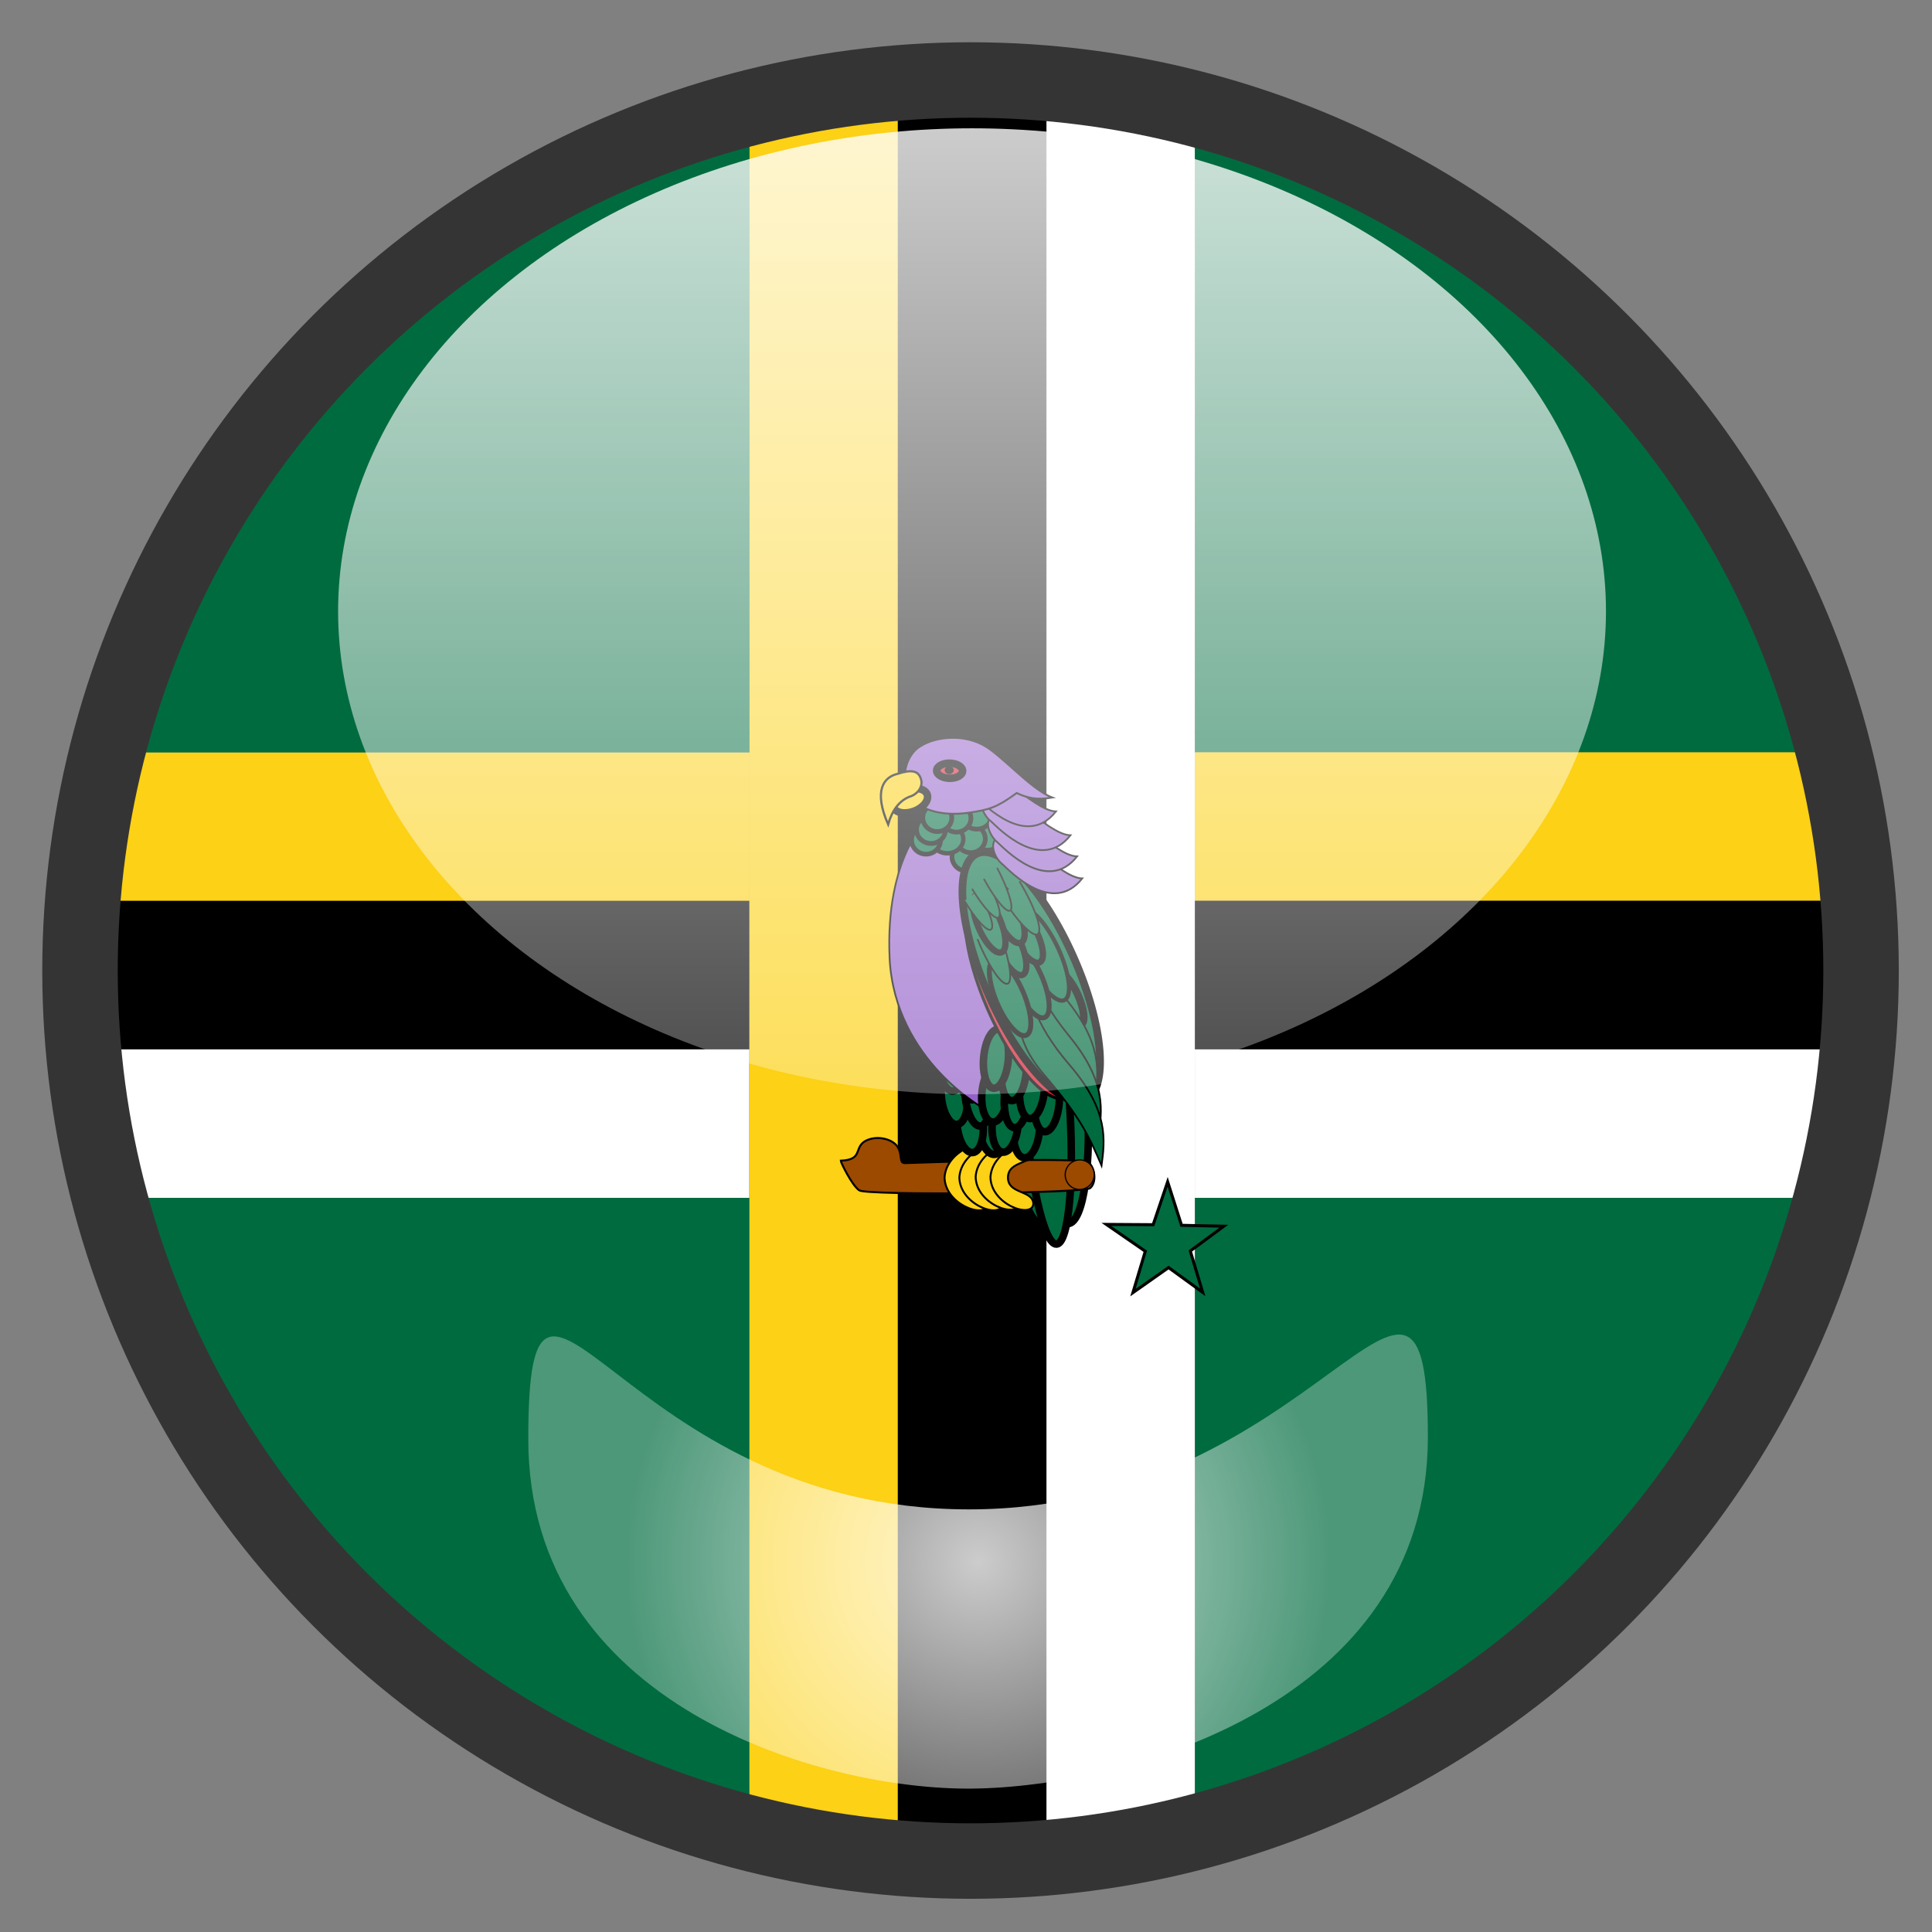 <?xml version="1.0" encoding="utf-8"?>
<!-- Generator: Adobe Illustrator 22.0.1, SVG Export Plug-In . SVG Version: 6.00 Build 0)  -->
<svg version="1.1" xmlns="http://www.w3.org/2000/svg" xmlns:xlink="http://www.w3.org/1999/xlink" x="0px" y="0px" width="640px"
	 height="640px" viewBox="0 0 640 640" style="enable-background:new 0 0 640 640;" xml:space="preserve">
<rect x="0" y="0" width="640" height="640" fill="#808080" stroke="none"/>
<g id="Layer_10">
	<g>
		<path style="fill:none;" d="M346.6,28h37.2c-20.1-4.2-40.9-6.5-62.3-6.5s-42.2,2.3-62.3,6.5h38.2H346.6z"/>
		<path style="fill:none;" d="M346.6,618h-49.2h-21.9c15,2.3,30.3,3.5,45.9,3.5s31-1.2,45.9-3.5H346.6z"/>
		<path style="fill:#006B3F;" d="M395.8,612.2c105.7-26.9,189-109.9,216.2-215.5H395.8V612.2z"/>
		<path style="fill:#006B3F;" d="M31,396.8c27.4,105.9,111.1,189.1,217.2,215.7V396.8H31z"/>
		<path style="fill:#006B3F;" d="M612.7,249.3c-26.5-107-110.3-191.3-217-218.5v218.5H612.7z"/>
		<path style="fill:#006B3F;" d="M248.3,30.5C141.1,57.4,56.8,141.9,30.3,249.3h218V30.5z"/>
		<path style="fill:#FCD116;" d="M248.3,249.3h-218c-3.9,15.9-6.6,32.3-7.9,49.2h225.9V249.3z"/>
		<path style="fill:#FCD116;" d="M395.8,298.4h224.9c-1.3-16.8-4-33.2-7.9-49.2h-217V298.4z"/>
		<path style="fill:#FFFFFF;" d="M395.8,396.8H612c4.1-15.9,6.9-32.3,8.4-49.2H395.8V396.8z"/>
		<path style="fill:#FFFFFF;" d="M248.3,347.6H22.6c1.4,16.8,4.3,33.3,8.4,49.2h217.2V347.6z"/>
		<path d="M395.8,347.6h224.6c0.7-8.6,1.1-17.3,1.1-26.1c0-7.8-0.3-15.5-0.9-23.1H395.8V347.6z"/>
		<path d="M248.3,298.4H22.4c-0.6,7.6-0.9,15.3-0.9,23.1c0,8.8,0.4,17.5,1.1,26.1h225.6V298.4z"/>
		<path style="fill:#FCD116;" d="M297.4,28h-38.2c-3.7,0.8-7.3,1.6-10.9,2.5v218.7v49.2v49.2v49.2v215.7c8.9,2.2,18.1,4.1,27.3,5.5
			h21.9V28z"/>
		<path style="fill:#FFFFFF;" d="M346.6,618h20.9c9.6-1.5,19-3.4,28.3-5.8V396.8v-49.2v-49.2v-49.2V30.8c-3.9-1-7.9-1.9-11.9-2.8
			h-37.2V618z"/>
		<rect x="297.4" y="28" width="49.2" height="590"/>
	</g>
	<g>
		<circle style="fill:#D41C30;" cx="-278" cy="23" r="147.5"/>
		<g id="b">
			<path id="a" style="fill:#006B3F;stroke:#000000;" d="M-282.7-93.4l4.7-13.5l4.3,13.3l14.4,0.2l-11.4,8.7l5.2,14.8l-12.5-9.1
				l-12.3,8.7l4.7-14.4l-11.2-8.5L-282.7-93.4z"/>
			<g transform="scale(-1)">
				<path id="a_1_" style="fill:#006B3F;stroke:#000000;" d="M-273.3,139.4l-4.7,13.5l-4.3-13.3l-14.4-0.2l11.4-8.7l-5.2-14.8
					l12.5,9.1l12.3-8.7l-4.7,14.4l11.2,8.5L-273.3,139.4z"/>
			</g>
		</g>
		<g>
			<g id="b_1_">
				<path id="a_2_" style="fill:#006B3F;stroke:#000000;" d="M-213.4-74l11.8-8.1l-4.3,13.3l11.5,8.6l-14.3,0.3l-4.5,15l-4.7-14.7
					l-15-0.2l12.3-8.8l-4.1-13.4L-213.4-74z"/>
				<g transform="rotate(36)">
					<path id="a_3_" style="fill:#006B3F;stroke:#000000;" d="M-342.6,120l-11.8,8.1l4.3-13.3l-11.5-8.6l14.3-0.3l4.5-15l4.7,14.7
						l15,0.2l-12.3,8.8l4.1,13.4L-342.6,120z"/>
				</g>
			</g>
			<g>
				<g id="b_2_">
					<path id="a_4_" style="fill:#006B3F;stroke:#000000;" d="M-168.7-17.5l14.3,0.3L-165.7-9l4.2,13.8l-11.8-8.1l-12.5,9.5
						l4.8-14.7l-12.1-9l15.1,0.1l4.6-13.3L-168.7-17.5z"/>
					<g transform="rotate(72)">
						<path id="a_5_" style="fill:#006B3F;stroke:#000000;" d="M-387.3,63.5l-14.3-0.3l11.3-8.2l-4.2-13.8l11.8,8.1l12.5-9.5
							l-4.8,14.7l12.1,9l-15.1-0.1l-4.6,13.3L-387.3,63.5z"/>
					</g>
				</g>
				<g>
					<g id="b_3_">
						<path id="a_6_" style="fill:#006B3F;stroke:#000000;" d="M-165.8,54.5l11.4,8.7l-14,0l-4.7,13.6l-4.8-13.5l-15.7,0.3l12.5-9
							l-4.5-14.3l12.2,8.9l11.5-8L-165.8,54.5z"/>
						<g transform="rotate(108)">
							<path id="a_7_" style="fill:#006B3F;stroke:#000000;" d="M-390.2-8.5l-11.4-8.7l14,0l4.7-13.6l4.8,13.5l15.7-0.3l-12.5,9
								l4.5,14.3l-12.2-8.9l-11.5,8L-390.2-8.5z"/>
						</g>
					</g>
					<g transform="translate(600 300)">
						<g id="b_4_">
							<path id="a_8_" style="fill:#006B3F;stroke:#000000;" d="M-205.7,114.4l4.1,13.7l-11.3-8.2l-11.8,8.3l4.1-13.7l-12.9-8.9
								l15.5,0.1l4.8-14.2l4.6,14.4l14,0.3L-205.7,114.4z"/>
							<g transform="rotate(144)">
								<path id="a_9_" style="fill:#006B3F;stroke:#000000;" d="M-350.3-68.4l-4.1-13.7l11.3,8.2l11.8-8.3l-4.1,13.7l12.9,8.9
									l-15.5-0.1l-4.8,14.2l-4.6-14.4l-14-0.3L-350.3-68.4z"/>
							</g>
						</g>
						<g>
							
								<ellipse transform="matrix(0.998 -6.985424e-02 6.985424e-02 0.998 -4.962 -17.856)" style="fill:#006B3F;stroke:#000000;stroke-width:2.5;" cx="-257.8" cy="62" rx="8.8" ry="43.5"/>
							
								<ellipse transform="matrix(0.998 -7.014470e-02 7.014470e-02 0.998 -4.957 -17.322)" style="fill:#006B3F;stroke:#000000;stroke-width:2.5;" cx="-249.1" cy="61.9" rx="9.3" ry="43.5"/>
							
								<ellipse transform="matrix(0.998 -6.866847e-02 6.866847e-02 0.998 -5.009 -17.237)" style="fill:#006B3F;stroke:#000000;stroke-width:2.5;" cx="-253.2" cy="64.2" rx="7.5" ry="48"/>
							<path style="fill:#9C4A00;stroke:#000000;stroke-width:0.657;" d="M-321.5,84.5c7.5-0.3,4.3-4.3,8.1-6.5
								c3.8-2.1,9.2-0.7,10.8,2c1.6,2.7,0.3,5.3,2.4,5.3c2.1,0,58.9-2.3,61-0.1c2.1,2.2,2.4,6.7,0.3,8.4c-2.1,1.7-74,2.5-76.5,0.7
								C-317.9,92.5-321.5,85-321.5,84.5z"/>
							<g>
								<path style="fill:#FCD116;stroke:#000000;stroke-width:0.633;" d="M-281.3,90.1c-0.1,5.7,8.3,4.1,8.4,8.8
									c-0.3,5-14.1,0.3-14.2-8.9c0.6-9.2,14.1-13.7,14.3-8.5C-272.8,85.9-281.2,84.4-281.3,90.1z"/>
								<path style="fill:#FCD116;stroke:#000000;stroke-width:0.633;" d="M-276.4,90.1c-0.1,5.7,8.3,4.1,8.4,8.8
									c-0.3,5-14.1,0.3-14.2-8.9c0.6-9.2,14.1-13.7,14.3-8.5C-267.8,85.9-276.2,84.4-276.4,90.1z"/>
								<path style="fill:#FCD116;stroke:#000000;stroke-width:0.633;" d="M-271,89.9c-0.1,5.7,8.3,4.1,8.4,8.8
									c-0.3,5-14.1,0.3-14.2-8.9c0.6-9.2,14.1-13.7,14.3-8.5C-262.5,85.7-270.9,84.2-271,89.9L-271,89.9z"/>
								<path style="fill:#FCD116;stroke:#000000;stroke-width:0.633;" d="M-266.1,90c-0.1,5.7,8.3,4.1,8.4,8.8
									c-0.3,5-14.1,0.3-14.2-8.9c0.6-9.2,14.1-13.7,14.3-8.5C-257.5,85.8-266,84.3-266.1,90z"/>
							</g>
							
								<ellipse transform="matrix(0.207 -0.978 0.978 0.207 -279.496 -166.421)" style="fill:#9C4A00;stroke:#000000;stroke-width:0.399;" cx="-242.4" cy="89.3" rx="4.9" ry="4.8"/>
							
								<ellipse transform="matrix(0.996 -9.513825e-02 9.513825e-02 0.996 -8.173 -25.476)" style="fill:#006B3F;stroke:#000000;stroke-width:2.5;" cx="-271.3" cy="73" rx="4.3" ry="9.4"/>
							
								<ellipse transform="matrix(0.996 -9.513825e-02 9.513825e-02 0.996 -8.151 -26.167)" style="fill:#006B3F;stroke:#000000;stroke-width:2.5;" cx="-278.5" cy="72.4" rx="4.3" ry="9.4"/>
							
								<ellipse transform="matrix(0.996 -9.513825e-02 9.513825e-02 0.996 -7.294 -26.701)" style="fill:#006B3F;stroke:#000000;stroke-width:2.5;" cx="-283.7" cy="63.1" rx="4.3" ry="9.4"/>
							
								<ellipse transform="matrix(0.995 -9.619273e-02 9.619273e-02 0.995 -7.316 -26.291)" style="fill:#006B3F;stroke:#000000;stroke-width:2.5;" cx="-276.3" cy="62.7" rx="4.1" ry="10.4"/>
							
								<ellipse transform="matrix(0.995 -9.574245e-02 9.574245e-02 0.995 -7.239 -25.2)" style="fill:#006B3F;stroke:#000000;stroke-width:2.5;" cx="-266.2" cy="62.8" rx="4.1" ry="9.8"/>
							
								<ellipse transform="matrix(0.995 -9.574245e-02 9.574245e-02 0.995 -6.943 -25.748)" style="fill:#006B3F;stroke:#000000;stroke-width:2.5;" cx="-271.8" cy="59.5" rx="4.1" ry="9.8"/>
							
								<ellipse transform="matrix(0.995 -9.574245e-02 9.574245e-02 0.995 -6.513 -26.441)" style="fill:#006B3F;stroke:#000000;stroke-width:2.5;" cx="-278.8" cy="54.6" rx="4.1" ry="9.8"/>
							
								<ellipse transform="matrix(0.995 -9.574245e-02 9.574245e-02 0.995 -6.262 -27.077)" style="fill:#006B3F;stroke:#000000;stroke-width:2.5;" cx="-285.3" cy="51.7" rx="4.1" ry="9.8"/>
							<path style="fill:#9461C9;stroke:#000000;stroke-width:0.575;" d="M-292.5-28.8c0,0-14.4,12.5-12.8,46.4
								c1.8,34,31.9,50,31.9,50s7.7-9.7,6.8-37c-2.1-40-16.3-57.7-16.3-57.7L-292.5-28.8z"/>
							
								<ellipse transform="matrix(8.378820e-02 -0.997 0.997 8.378820e-02 -312.044 -191.262)" style="fill:#006B3F;stroke:#000000;stroke-width:2.5;" cx="-260" cy="74.1" rx="9.4" ry="4.3"/>
							
								<ellipse transform="matrix(8.378820e-02 -0.997 0.997 8.378820e-02 -316.629 -199.95)" style="fill:#006B3F;stroke:#000000;stroke-width:2.5;" cx="-267" cy="72.2" rx="9.4" ry="4.3"/>
							
								<ellipse transform="matrix(8.378820e-02 -0.997 0.997 8.378820e-02 -309.789 -212.578)" style="fill:#006B3F;stroke:#000000;stroke-width:2.5;" cx="-270.5" cy="62.2" rx="9.4" ry="4.3"/>
							
								<ellipse transform="matrix(8.273207e-02 -0.997 0.997 8.273207e-02 -304.293 -204.44)" style="fill:#006B3F;stroke:#000000;stroke-width:2.5;" cx="-263.2" cy="63.1" rx="10.4" ry="4.1"/>
							
								<ellipse transform="matrix(8.318081e-02 -0.997 0.997 8.318081e-02 -296.956 -192.814)" style="fill:#006B3F;stroke:#000000;stroke-width:2.5;" cx="-253.3" cy="65" rx="9.8" ry="4.1"/>
							
								<ellipse transform="matrix(8.318081e-02 -0.997 0.997 8.318081e-02 -297.152 -201.601)" style="fill:#006B3F;stroke:#000000;stroke-width:2.5;" cx="-258.1" cy="60.7" rx="9.8" ry="4.1"/>
							
								<ellipse transform="matrix(8.318081e-02 -0.997 0.997 8.318081e-02 -296.705 -213.127)" style="fill:#006B3F;stroke:#000000;stroke-width:2.5;" cx="-264.2" cy="54.7" rx="9.8" ry="4.1"/>
							
								<ellipse transform="matrix(8.318081e-02 -0.997 0.997 8.318081e-02 -298.061 -222.678)" style="fill:#006B3F;stroke:#000000;stroke-width:2.5;" cx="-270" cy="50.6" rx="9.8" ry="4.1"/>
							
								<ellipse transform="matrix(0.917 -0.398 0.398 0.917 -33.334 -101.84)" style="fill:#D41C30;stroke:#000000;" cx="-261.9" cy="29.4" rx="12.1" ry="37.3"/>
							
								<ellipse transform="matrix(1.777872e-02 -1 1 1.777872e-02 -260.734 -276.855)" style="fill:#006B3F;stroke:#000000;stroke-width:1.464;" cx="-271.3" cy="-5.7" rx="4.7" ry="5.3"/>
							
								<ellipse transform="matrix(1.792721e-02 -1 1 1.792721e-02 -250.163 -279.37)" style="fill:#006B3F;stroke:#000000;stroke-width:1.546;" cx="-267.3" cy="-12.3" rx="4.7" ry="4.8"/>
							
								<ellipse transform="matrix(1.792721e-02 -1 1 1.792721e-02 -256.343 -285.889)" style="fill:#006B3F;stroke:#000000;stroke-width:1.546;" cx="-273.7" cy="-12.5" rx="4.7" ry="4.8"/>
							
								<ellipse transform="matrix(1.779762e-02 -1 1 1.779762e-02 -250.141 -289.242)" style="fill:#006B3F;stroke:#000000;stroke-width:1.56;" cx="-272.3" cy="-17.3" rx="4.4" ry="5"/>
							
								<ellipse transform="matrix(1.779762e-02 -1 1 1.779762e-02 -245.143 -295.26)" style="fill:#006B3F;stroke:#000000;stroke-width:1.56;" cx="-272.9" cy="-22.9" rx="4.4" ry="5"/>
							
								<ellipse transform="matrix(1.792721e-02 -1 1 1.792721e-02 -258.615 -295.684)" style="fill:#006B3F;stroke:#000000;stroke-width:1.546;" cx="-279.8" cy="-16.2" rx="4.7" ry="4.8"/>
							
								<ellipse transform="matrix(1.770077e-02 -1 1 1.770077e-02 -251.278 -300.147)" style="fill:#006B3F;stroke:#000000;stroke-width:1.562;" cx="-278.4" cy="-22.2" rx="4.6" ry="4.8"/>
							
								<ellipse transform="matrix(1.777872e-02 -1 1 1.777872e-02 -259.109 -307.847)" style="fill:#006B3F;stroke:#000000;stroke-width:1.464;" cx="-286.2" cy="-22" rx="4.7" ry="5.3"/>
							
								<ellipse transform="matrix(1.779762e-02 -1 1 1.779762e-02 -241.767 -305.716)" style="fill:#006B3F;stroke:#000000;stroke-width:1.56;" cx="-276.5" cy="-29.8" rx="4.4" ry="5"/>
							
								<ellipse transform="matrix(1.770077e-02 -1 1 1.770077e-02 -249.162 -311.544)" style="fill:#006B3F;stroke:#000000;stroke-width:1.562;" cx="-283.1" cy="-29" rx="4.6" ry="4.8"/>
							
								<ellipse transform="matrix(1.792721e-02 -1 1 1.792721e-02 -266.169 -314.557)" style="fill:#006B3F;stroke:#000000;stroke-width:1.546;" cx="-293.2" cy="-21.8" rx="4.7" ry="4.8"/>
							
								<ellipse transform="matrix(1.770077e-02 -1 1 1.770077e-02 -261.122 -316.344)" style="fill:#006B3F;stroke:#000000;stroke-width:1.562;" cx="-291.6" cy="-25.3" rx="4.6" ry="4.8"/>
							
								<ellipse transform="matrix(1.770077e-02 -1 1 1.770077e-02 -255.284 -318.119)" style="fill:#006B3F;stroke:#000000;stroke-width:1.562;" cx="-289.5" cy="-29.1" rx="4.6" ry="4.8"/>
							
								<ellipse transform="matrix(0.915 -0.403 0.403 0.915 -31.422 -102.18)" style="fill:#006B3F;stroke:#000000;stroke-width:2.545;" cx="-258.4" cy="23.5" rx="15.4" ry="44.5"/>
							
								<ellipse transform="matrix(0.914 -0.406 0.406 0.914 -33.544 -96.995)" style="fill:#006B3F;stroke:#000000;stroke-width:2.5;" cx="-245.7" cy="30.7" rx="3" ry="9.3"/>
							<g>
								<path style="fill:#006B3F;stroke:#000000;stroke-width:0.575;" d="M-247.1,30.7c12.6,15.3,11,25.1,9.7,33.3
									c-4-9.5-6.1-15.5-18.7-30.8c-12.6-15.3-6.3-26.1-5.4-31.8C-259.6,6.3-259.7,15.3-247.1,30.7z"/>
								<path style="fill:#006B3F;stroke:#000000;stroke-width:0.575;" d="M-245.9,43.1c12.6,15.3,11,25.1,9.7,33.3
									c-4-9.5-6.1-15.5-18.7-30.8c-12.6-15.3-6.3-26.1-5.4-31.8C-258.5,18.7-258.5,27.7-245.9,43.1z"/>
								<path style="fill:#006B3F;stroke:#000000;stroke-width:0.575;" d="M-245.5,53c12.9,15.1,11.5,24.8,10.4,33.1
									c-4.1-9.4-6.4-15.3-19.3-30.4c-12.9-15.1-6.8-26-6.1-31.7C-258.6,28.9-258.5,38-245.5,53L-245.5,53z"/>
							</g>
							
								<ellipse transform="matrix(0.906 -0.423 0.423 0.906 -30.711 -106.066)" style="fill:#006B3F;stroke:#000000;stroke-width:1.389;" cx="-254.5" cy="16.2" rx="5.4" ry="16.6"/>
							
								<ellipse transform="matrix(0.911 -0.412 0.412 0.911 -33.271 -104.774)" style="fill:#006B3F;stroke:#000000;stroke-width:1.64;" cx="-259.5" cy="24.7" rx="4.7" ry="13.6"/>
							
								<ellipse transform="matrix(0.919 -0.393 0.393 0.919 -33.387 -101.931)" style="fill:#006B3F;stroke:#000000;stroke-width:1.64;" cx="-265.5" cy="30.5" rx="4.7" ry="13.6"/>
							
								<ellipse transform="matrix(0.883 -0.469 0.469 0.883 -34.908 -121.058)" style="fill:#006B3F;stroke:#000000;stroke-width:2.097;" cx="-260.5" cy="9.6" rx="3.8" ry="10.4"/>
							
								<ellipse transform="matrix(0.91 -0.414 0.414 0.91 -29.374 -108.708)" style="fill:#006B3F;stroke:#000000;stroke-width:2.097;" cx="-265.6" cy="13.4" rx="3.8" ry="10.4"/>
							<path style="fill:#006B3F;stroke:#000000;stroke-width:0.575;" d="M-269.5,7.5c3.7,9.1,5.2,17.3,3.4,18.3
								c-1.9,1-6.4-5.6-10.1-14.7"/>
							
								<ellipse transform="matrix(0.91 -0.414 0.414 0.91 -25.005 -109.92)" style="fill:#006B3F;stroke:#000000;stroke-width:2.097;" cx="-266.2" cy="2.8" rx="3.8" ry="10.4"/>
							
								<ellipse transform="matrix(0.919 -0.394 0.394 0.919 -24.252 -106.76)" style="fill:#006B3F;stroke:#000000;stroke-width:2.097;" cx="-272.4" cy="5.8" rx="3.8" ry="10.4"/>
							<g>
								<path style="fill:#006B3F;stroke:#000000;stroke-width:0.575;" d="M-276-4.9c3.6,6.1,5.6,11.9,4.3,12.8
									c-1.2,0.9-5.1-3.3-8.8-9.5"/>
								<path style="fill:#006B3F;stroke:#000000;stroke-width:0.575;" d="M-273.5-8.9c3.6,6.1,5.6,11.9,4.3,12.8
									c-1.2,0.9-5.1-3.3-8.8-9.5 M-262.3-8.1c5,8.4,7.8,16.2,6.1,17.5c-1.7,1.3-7.2-4.5-12.2-12.9"/>
								<path style="fill:#006B3F;stroke:#000000;stroke-width:0.575;" d="M-269.7-12.5c3.6,6.8,5.6,13.1,4.4,14.1
									c-1.2,1-5.1-3.7-8.8-10.5"/>
							</g>
							<g>
								<g>
									<path style="fill:#9461C9;stroke:#000000;stroke-width:0.591;" d="M-270-22.3c-2.4,2.4-0.1,7,2.2,8.7
										c2.5,2.3,16.5,17,26.3,4.6C-249.4-9.2-264.2-27.8-270-22.3z"/>
									<path style="fill:#9461C9;stroke:#000000;stroke-width:0.591;" d="M-271.7-29.6c-2.4,2.4,0,7,2.2,8.7
										c2.5,2.3,16.5,17,26.3,4.6C-251.1-16.5-265.9-35-271.7-29.6z"/>
									<path style="fill:#9461C9;stroke:#000000;stroke-width:0.591;" d="M-273.9-36.6c-2.4,2.4-0.1,7,2.2,8.7
										c2.5,2.3,16.5,17,26.3,4.6C-253.4-23.5-268.1-42-273.9-36.6z"/>
									<path style="fill:#9461C9;stroke:#000000;stroke-width:0.591;" d="M-278.7-44.5c-2.4,2.4,0,7,2.2,8.7
										c2.5,2.3,16.5,17,26.3,4.6C-258.2-31.4-272.9-50-278.7-44.5L-278.7-44.5z"/>
								</g>
								<path style="fill:#9461C9;stroke:#000000;stroke-width:0.628;" d="M-296-52.2c5-3.7,14.2-4.8,21.3-1.2
									c6,2.9,15.9,14.8,23.3,17.6c-5.3,0.9-8.4,0.1-11.8-1.5c-6.6,4.8-9,5.5-15.7,6.5c-9.4,1.4-17.2-1.1-19.9-6
									C-301.6-41.3-300.4-48.7-296-52.2z"/>
							</g>
							
								<ellipse transform="matrix(1.779972e-02 -1 1 1.779972e-02 -235.535 -329.288)" style="fill:#D41C30;stroke:#000000;stroke-width:2.5;" cx="-285.4" cy="-44.8" rx="2.5" ry="4.3"/>
							
								<ellipse transform="matrix(0.937 -0.349 0.349 0.937 -6.687 -106.417)" style="fill:#FCD116;stroke:#000000;stroke-width:2.5;" cx="-298.5" cy="-34.7" rx="6" ry="3.7"/>
							
								<ellipse transform="matrix(1.767007e-02 -1 1 1.767007e-02 -235.622 -329.683)" cx="-285.6" cy="-44.9" rx="1.3" ry="1.5"/>
							<path style="fill:#FCD116;stroke:#000000;stroke-width:0.732;" d="M-294.8-41.4c0.4,1.9-1,4.5-4.1,5.4
								c-3.1,1.3-5.5,4.2-6.9,9.1c-4.8-11-1.7-15.7,3.3-16.8C-298.2-45.1-295.5-44.9-294.8-41.4z"/>
						</g>
					</g>
				</g>
			</g>
		</g>
	</g>
</g>
<g id="Layer_2_copy_1_">
	<circle style="fill:none;stroke:#353434;stroke-width:25;stroke-miterlimit:10;" cx="321.5" cy="321.5" r="295"/>
</g>
<g id="Layer_4">
	<linearGradient id="SVGID_1_" gradientUnits="userSpaceOnUse" x1="322" y1="362.5" x2="322" y2="42.5">
		<stop  offset="0" style="stop-color:#FFFFFF;stop-opacity:0.3"/>
		<stop  offset="1" style="stop-color:#FFFFFF;stop-opacity:0.8"/>
	</linearGradient>
	<ellipse style="fill:url(#SVGID_1_);" cx="322" cy="202.5" rx="210" ry="160"/>
</g>
<g id="Layer_4_copy">
	<radialGradient id="SVGID_2_" cx="324" cy="517.308" r="118.016" gradientUnits="userSpaceOnUse">
		<stop  offset="0" style="stop-color:#FFFFFF;stop-opacity:0.8"/>
		<stop  offset="1" style="stop-color:#FFFFFF;stop-opacity:0.3"/>
	</radialGradient>
	<path style="fill:url(#SVGID_2_);" d="M473,476c0,88.4-100.3,116-151,116.5C272.3,593,175,565,175,476.7S205,500,321,500
		S473,387.6,473,476z"/>
</g>
<g id="Layer_3">
</g>
</svg>
